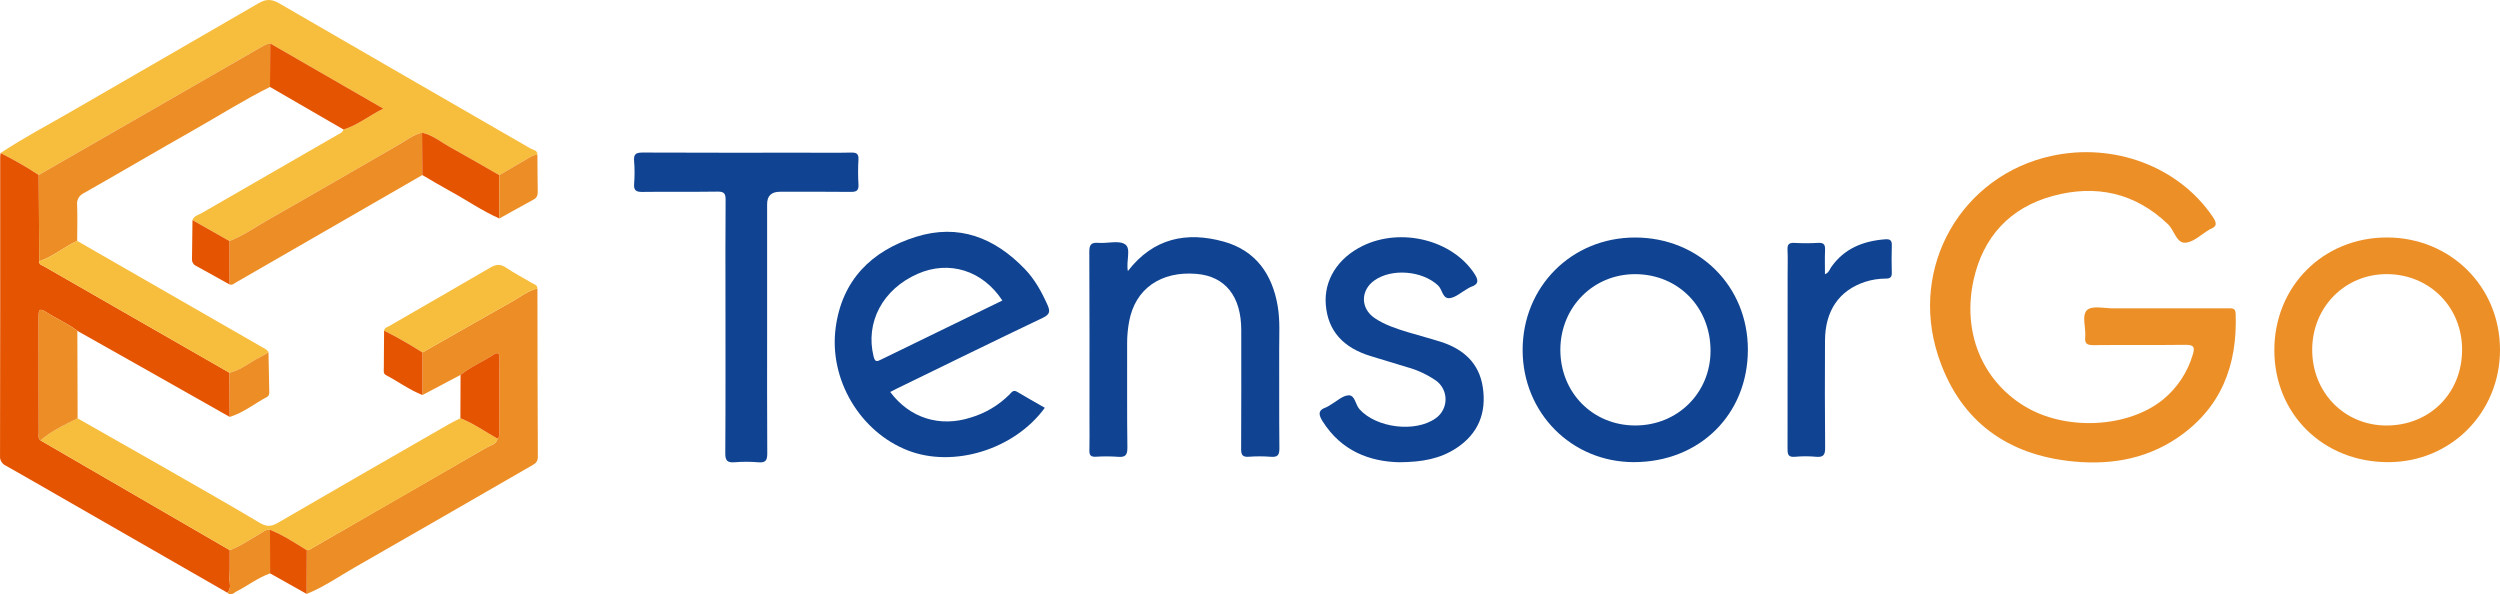 <?xml version="1.0" encoding="UTF-8"?><svg id="b" xmlns="http://www.w3.org/2000/svg" width="650" height="154.543" viewBox="0 0 650 154.543"><defs><style>.d{fill:#104492;}.e{fill:#e55401;}.f{fill:#ec8f27;}.g{fill:#f7be3d;}.h{fill:#ec8e25;}</style></defs><g id="c"><path class="f" d="M561.745,80.167c5.885,0,11.77-.001,17.655-.004.992-.001,1.815-.08,1.87,1.4.496,13.35-3.752,24.539-15.121,32.254-8.693,5.899-18.548,7.261-28.756,5.979-16.859-2.118-28.313-11.406-33.515-27.408-7.523-23.141,6.209-46.78,29.535-51.857,16.273-3.542,33.049,2.819,41.849,15.763,1.056,1.554,1.35,2.56-.668,3.31-.071.036-.138.079-.202.126-2.057,1.199-4.062,3.242-6.186,3.372-2.352.144-2.87-3.206-4.511-4.783-8.597-8.263-18.824-10.404-29.98-7.368-11.12,3.026-18.128,10.642-20.589,21.866-2.965,13.528,2.199,25.936,13.056,32.674,10.62,6.591,26.953,5.884,36.191-1.592,3.708-3.038,6.412-7.124,7.759-11.724.654-2.08.086-2.546-1.991-2.519-7.951.101-15.905-.004-23.857.078-1.643.017-2.307-.386-2.132-2.097.248-2.419-1.022-5.663.528-7.05,1.343-1.202,4.527-.394,6.898-.411,4.056-.029,8.112-.008,12.167-.008Z"/><path class="g" d="M50.043,57.233c.385-1.117,1.505-1.316,2.355-1.807,11.782-6.81,23.572-13.603,35.373-20.381.607-.35,1.32-.592,1.539-1.377,3.686-1.097,6.586-3.581,10.373-5.421l-29.424-16.951c-.462.064-.913.187-1.344.366-9.677,5.549-19.346,11.11-29.008,16.684-9.944,5.719-19.89,11.434-29.838,17.144-3.194-2.089-6.505-3.991-9.919-5.696,6.002-3.994,12.394-7.33,18.621-10.943C34.906,19.488,51.099,10.226,67.221.843c1.948-1.134,3.397-1.124,5.387.032,21.757,12.642,43.583,25.166,65.373,37.752.672.388,1.818.408,1.748,1.636-.926-.061-1.642.426-2.391.871-2.498,1.483-5.014,2.938-7.523,4.403-4.256-2.43-8.486-4.906-12.777-7.273-2.396-1.322-4.539-3.15-7.304-3.764-2.209.492-3.948,1.907-5.846,2.997-11.23,6.45-22.41,12.985-33.683,19.36-3.493,1.975-6.773,4.353-10.552,5.816l-9.611-5.441Z"/><path class="e" d="M.15,39.794c3.413,1.706,6.725,3.608,9.919,5.696.041,7.483.083,14.966.124,22.449-.081.867.682.987,1.193,1.28,16.093,9.242,32.19,18.476,48.291,27.703.019,3.826.038,7.652.057,11.478-7.152-4.046-14.304-8.091-21.456-12.136-6.052-3.418-12.107-6.832-18.165-10.241-2.515-1.936-5.463-3.158-8.099-4.876-1.929-1.257-1.966-.378-1.961,1.232.031,10.053.011,20.106.025,30.159,0,.68-.236,1.449.469,1.976,5.902,3.422,11.805,6.844,17.707,10.266,10.496,6.087,20.992,12.174,31.487,18.262-.011,2.424.048,4.852-.062,7.272-.058,1.27.547,2.668-.537,3.803-14.372-8.247-28.744-16.494-43.116-24.742-4.815-2.763-9.616-5.552-14.456-8.271-1.021-.435-1.65-1.473-1.562-2.579.048-25.929.062-51.859.041-77.788.016-.315.05-.63.101-.942Z"/><path class="d" d="M231.459,101.912c5.059,6.8,12.905,9.248,20.956,6.644,3.821-1.136,7.295-3.213,10.104-6.041.553-.576.955-1.241,1.956-.637,2.361,1.425,4.774,2.765,7.18,4.148-7.903,10.856-23.742,15.722-35.644,11.077-12.33-4.812-20.52-18.362-18.744-31.85,1.632-12.395,9.286-20.053,20.908-23.686,11.107-3.472,20.42.239,28.235,8.33,2.612,2.705,4.413,5.96,5.941,9.392.749,1.682.6,2.476-1.242,3.354-12.731,6.068-25.391,12.285-38.073,18.456-.492.24-.974.501-1.577.814ZM260.613,78.135c-5.136-7.839-13.833-10.522-21.989-6.954-9.141,3.999-13.699,12.651-11.482,21.536.382,1.529.935,1.257,1.933.771,10.469-5.111,20.948-10.201,31.538-15.352h0Z"/><path class="d" d="M454.449,90.893c0,16.86-12.572,29.267-29.653,29.261-16.182-.006-28.88-12.789-28.912-29.108-.033-16.498,12.743-29.298,29.239-29.295,16.613.004,29.325,12.637,29.326,29.142ZM405.692,90.926c-.017,11.154,8.425,19.694,19.471,19.698,11.005.004,19.55-8.453,19.575-19.373.026-11.324-8.327-19.888-19.479-19.97-10.949-.081-19.55,8.555-19.567,19.644h0Z"/><path class="f" d="M650,90.904c.018,16.374-12.767,29.249-29.054,29.257-16.898.008-29.616-12.496-29.618-29.118-.001-16.58,12.686-29.294,29.238-29.299,16.529-.005,29.416,12.761,29.434,29.159ZM640.146,91.066c.073-11.105-8.327-19.674-19.404-19.792-10.946-.116-19.539,8.49-19.572,19.603-.033,11.09,8.278,19.665,19.146,19.754,11.283.092,19.755-8.266,19.83-19.565h0Z"/><path class="d" d="M199.453,85.185c0,10.865-.037,21.73.037,32.594.012,1.775-.305,2.605-2.314,2.417-2.061-.174-4.133-.176-6.195-.008-1.838.135-2.42-.39-2.406-2.327.091-13.402.048-26.805.048-40.207,0-8.565-.041-17.13.036-25.694.014-1.627-.385-2.166-2.093-2.139-6.518.1-13.04-.013-19.558.077-1.651.023-2.256-.413-2.135-2.105.155-1.978.153-3.965-.006-5.942-.165-1.878.586-2.197,2.296-2.189,14.152.066,28.305.037,42.457.037,3.896,0,7.793.063,11.687-.032,1.458-.035,1.975.374,1.893,1.862-.127,2.138-.126,4.282.004,6.42.108,1.648-.56,1.961-2.053,1.943-6.121-.073-12.244-.031-18.366-.031q-3.331,0-3.332,3.206c0,10.706,0,21.412,0,32.118Z"/><path class="d" d="M293.243,70.482c6.643-8.62,15.312-10.323,24.901-7.672,8.34,2.306,12.679,8.493,14.075,16.86.618,3.704.355,7.435.37,11.155.036,8.563-.04,17.127.054,25.69.019,1.772-.427,2.401-2.243,2.247-1.903-.148-3.815-.149-5.718-.005-1.597.11-1.999-.466-1.989-2.009.063-10.307.034-20.616.033-30.923,0-8.774-4.155-13.992-11.634-14.617-9.304-.778-15.949,3.9-17.51,12.348-.352,1.87-.529,3.769-.527,5.672.031,9.039-.055,18.079.066,27.117.027,2.04-.577,2.597-2.52,2.42-1.904-.135-3.815-.14-5.719-.015-1.255.058-1.674-.388-1.641-1.626.07-2.615.021-5.233.021-7.849,0-14.59.034-29.179-.043-43.769-.01-1.867.463-2.518,2.371-2.363,2.364.193,5.338-.73,6.958.394,1.591,1.103.201,4.273.698,6.946Z"/><path class="h" d="M119.745,97.468c-3.301,1.747-6.602,3.494-9.902,5.24-.002-3.688-.004-7.376-.006-11.064,7.809-4.445,15.6-8.922,23.438-13.316,2.106-1.181,4.019-2.765,6.458-3.311.024,14.593.024,29.185.106,43.778.008,1.465-.899,1.857-1.856,2.408-15.27,8.79-30.517,17.621-45.818,26.358-4.108,2.346-8.008,5.079-12.432,6.859.013-3.789.026-7.578.039-11.367.237-.013.47-.063.692-.147,15.374-8.837,30.736-17.695,46.086-26.575,1.005-.584,2.497-.782,2.821-2.284.152-.263.434-.525.436-.788.032-6.777.029-13.554.049-20.33.004-1.291-.636-1.295-1.477-.752-2.836,1.831-5.976,3.17-8.632,5.292Z"/><path class="d" d="M363.765,120.185c-7.649-.183-14.992-2.915-19.853-10.597-1.041-1.645-1.399-2.919.896-3.687.432-.199.845-.437,1.233-.713,1.517-.859,3.007-2.324,4.566-2.404,1.716-.087,1.782,2.404,2.851,3.599,4.348,4.864,14.476,6.169,19.788,2.39,2.733-1.887,3.418-5.633,1.531-8.366-.369-.534-.821-1.004-1.34-1.393-2.351-1.632-4.964-2.847-7.727-3.594-3.029-.937-6.061-1.868-9.102-2.766-7.4-2.186-11.353-6.631-11.902-13.421-.517-6.384,3.117-12.165,9.632-15.326,9.987-4.845,23.237-1.503,28.978,7.203,1.138,1.726,1.226,2.792-.913,3.499-.364.158-.713.349-1.041.573-1.452.816-2.835,2.106-4.374,2.329-1.932.28-1.943-2.2-3.073-3.272-4.041-3.834-12.045-4.573-16.613-1.296-3.606,2.586-3.581,7.265.102,9.754,2.656,1.796,5.687,2.774,8.725,3.695,2.807.851,5.65,1.583,8.445,2.469,5.906,1.871,10.033,5.553,10.964,11.876.97,6.589-1.146,12.02-6.907,15.793-4.216,2.762-8.91,3.624-14.865,3.654Z"/><path class="g" d="M129.369,114.047c-.323,1.502-1.816,1.7-2.821,2.284-15.331,8.911-30.693,17.769-46.086,26.575-.222.084-.455.133-.692.147-3.109-1.916-6.154-3.945-9.569-5.313-1.109-.155-1.831.627-2.687,1.093-2.587,1.41-4.96,3.214-7.774,4.207-10.496-6.087-20.991-12.175-31.487-18.262-5.902-3.423-11.804-6.845-17.707-10.266,2.853-2.513,6.276-4.074,9.633-5.746,7.722,4.391,15.443,8.784,23.163,13.178,8.128,4.653,16.27,9.284,24.322,14.066,1.707,1.014,2.935.876,4.543-.057,14.761-8.564,29.544-17.09,44.35-25.576,1.025-.59,2.096-1.099,3.146-1.645,3.446,1.366,6.451,3.529,9.666,5.314Z"/><path class="h" d="M10.194,67.939c-.041-7.483-.083-14.966-.124-22.449,9.946-5.714,19.892-11.429,29.838-17.144,9.669-5.561,19.339-11.123,29.008-16.684.431-.178.882-.302,1.343-.366-.021,3.771-.041,7.542-.061,11.313-6.752,3.351-13.114,7.393-19.665,11.1-9.598,5.431-19.097,11.036-28.69,16.476-1.238.54-1.969,1.835-1.792,3.174.115,3.088.021,6.183.013,9.275-3.398,1.57-6.28,4.094-9.871,5.305Z"/><path class="d" d="M474.493,71.287c1.024-.368,1.188-1.226,1.611-1.828,3.429-4.883,8.352-6.815,14.08-7.243,1.2-.089,1.733.262,1.689,1.561-.081,2.376-.064,4.757-.006,7.134.028,1.136-.399,1.518-1.525,1.524-1.83-.004-3.649.278-5.391.838-6.782,2.226-10.419,7.506-10.449,15.306-.036,9.275-.06,18.551.035,27.826.019,1.855-.447,2.536-2.357,2.358-1.822-.172-3.655-.172-5.477.001-1.95.19-1.943-.856-1.94-2.276.032-14.983.039-29.967.02-44.95,0-2.22.074-4.443-.027-6.658-.063-1.377.429-1.791,1.769-1.726,2.064.115,4.132.113,6.196-.008,1.587-.106,1.858.584,1.796,1.943-.092,2.025-.024,4.057-.024,6.198Z"/><path class="g" d="M10.194,67.939c3.592-1.211,6.474-3.735,9.871-5.305,16.043,9.214,32.084,18.43,48.125,27.647.607.349,1.31.601,1.618,1.323-.61.355-1.198.754-1.832,1.058-2.807,1.343-5.197,3.493-8.299,4.261-16.098-9.232-32.195-18.466-48.291-27.703-.511-.293-1.273-.414-1.193-1.28Z"/><path class="h" d="M59.654,62.674c3.779-1.463,7.058-3.841,10.552-5.816,11.272-6.374,22.453-12.91,33.683-19.36,1.898-1.09,3.637-2.505,5.847-2.997.022,3.67.044,7.34.066,11.01-16.128,9.299-32.259,18.595-48.391,27.888-.522.3-1.011.825-1.733.563-.008-3.763-.015-7.526-.023-11.288Z"/><path class="g" d="M139.732,75.017c-2.438.545-4.351,2.13-6.458,3.311-7.838,4.394-15.629,8.87-23.439,13.316-3.226-2.062-6.555-3.959-9.974-5.684.113-.774.835-.898,1.35-1.196,8.77-5.074,17.569-10.096,26.311-15.216,1.492-.874,2.623-.934,4.085.057,2.157,1.461,4.497,2.653,6.738,3.994.57.341,1.409.478,1.386,1.418Z"/><path class="h" d="M20.18,108.767c-3.357,1.672-6.78,3.234-9.633,5.746-.706-.527-.468-1.296-.469-1.976-.013-10.053.006-20.106-.025-30.159-.005-1.61.033-2.489,1.961-1.232,2.636,1.719,5.584,2.941,8.099,4.876.023,7.581.045,15.162.068,22.743Z"/><path class="e" d="M70.198,22.608c.02-3.771.04-7.542.061-11.313,9.648,5.558,19.296,11.116,29.424,16.951-3.788,1.841-6.688,4.324-10.373,5.421-6.37-3.686-12.741-7.373-19.112-11.059Z"/><path class="e" d="M109.801,45.511c-.022-3.67-.044-7.34-.066-11.01,2.765.613,4.907,2.441,7.304,3.763,4.291,2.367,8.521,4.843,12.777,7.273.004,3.757.007,7.515.011,11.272-4.49-1.991-8.522-4.802-12.819-7.141-2.435-1.325-4.806-2.768-7.207-4.158Z"/><path class="e" d="M129.369,114.047c-3.215-1.784-6.22-3.947-9.666-5.314.014-3.756.028-7.511.041-11.265,2.657-2.122,5.796-3.46,8.632-5.292.841-.543,1.481-.539,1.477.752-.021,6.777-.017,13.554-.049,20.33-.001.263-.284.526-.436.788Z"/><path class="h" d="M59.741,143.041c2.814-.994,5.187-2.797,7.774-4.207.856-.467,1.579-1.248,2.687-1.093.006,3.78.013,7.558.02,11.337-3.187,1.127-5.841,3.243-8.827,4.74-.687.344-1.366,1.262-2.253.298,1.084-1.135.48-2.533.537-3.803.11-2.42.051-4.847.062-7.272Z"/><path class="h" d="M59.677,96.922c3.102-.768,5.492-2.918,8.299-4.261.634-.303,1.222-.702,1.832-1.058.067,3.303.139,6.607.195,9.911.011.623.085,1.333-.583,1.688-3.236,1.72-6.114,4.105-9.687,5.198-.019-3.826-.038-7.652-.057-11.478Z"/><path class="h" d="M129.826,56.81c-.004-3.758-.007-7.515-.011-11.272,2.509-1.465,5.024-2.92,7.523-4.403.749-.445,1.465-.932,2.391-.871.024,3.159.027,6.319.086,9.477.018.946-.173,1.652-1.087,2.145-2.984,1.611-5.938,3.278-8.903,4.924Z"/><path class="e" d="M99.862,85.96c3.419,1.725,6.748,3.622,9.974,5.684.002,3.688.004,7.376.006,11.064-3.385-1.317-6.289-3.509-9.482-5.175-.733-.383-.572-1.049-.57-1.652.014-3.307.046-6.614.072-9.921Z"/><path class="e" d="M59.654,62.674c.008,3.763.015,7.526.023,11.288-2.9-1.614-5.788-3.249-8.706-4.83-.726-.35-1.148-1.123-1.05-1.923.064-3.324.085-6.65.122-9.975,3.203,1.813,6.407,3.626,9.611,5.44Z"/><path class="e" d="M70.221,149.078c-.007-3.779-.013-7.558-.02-11.337,3.415,1.367,6.46,3.396,9.569,5.312-.013,3.789-.026,7.578-.039,11.367-3.17-1.781-6.34-3.561-9.51-5.342Z"/></g></svg>